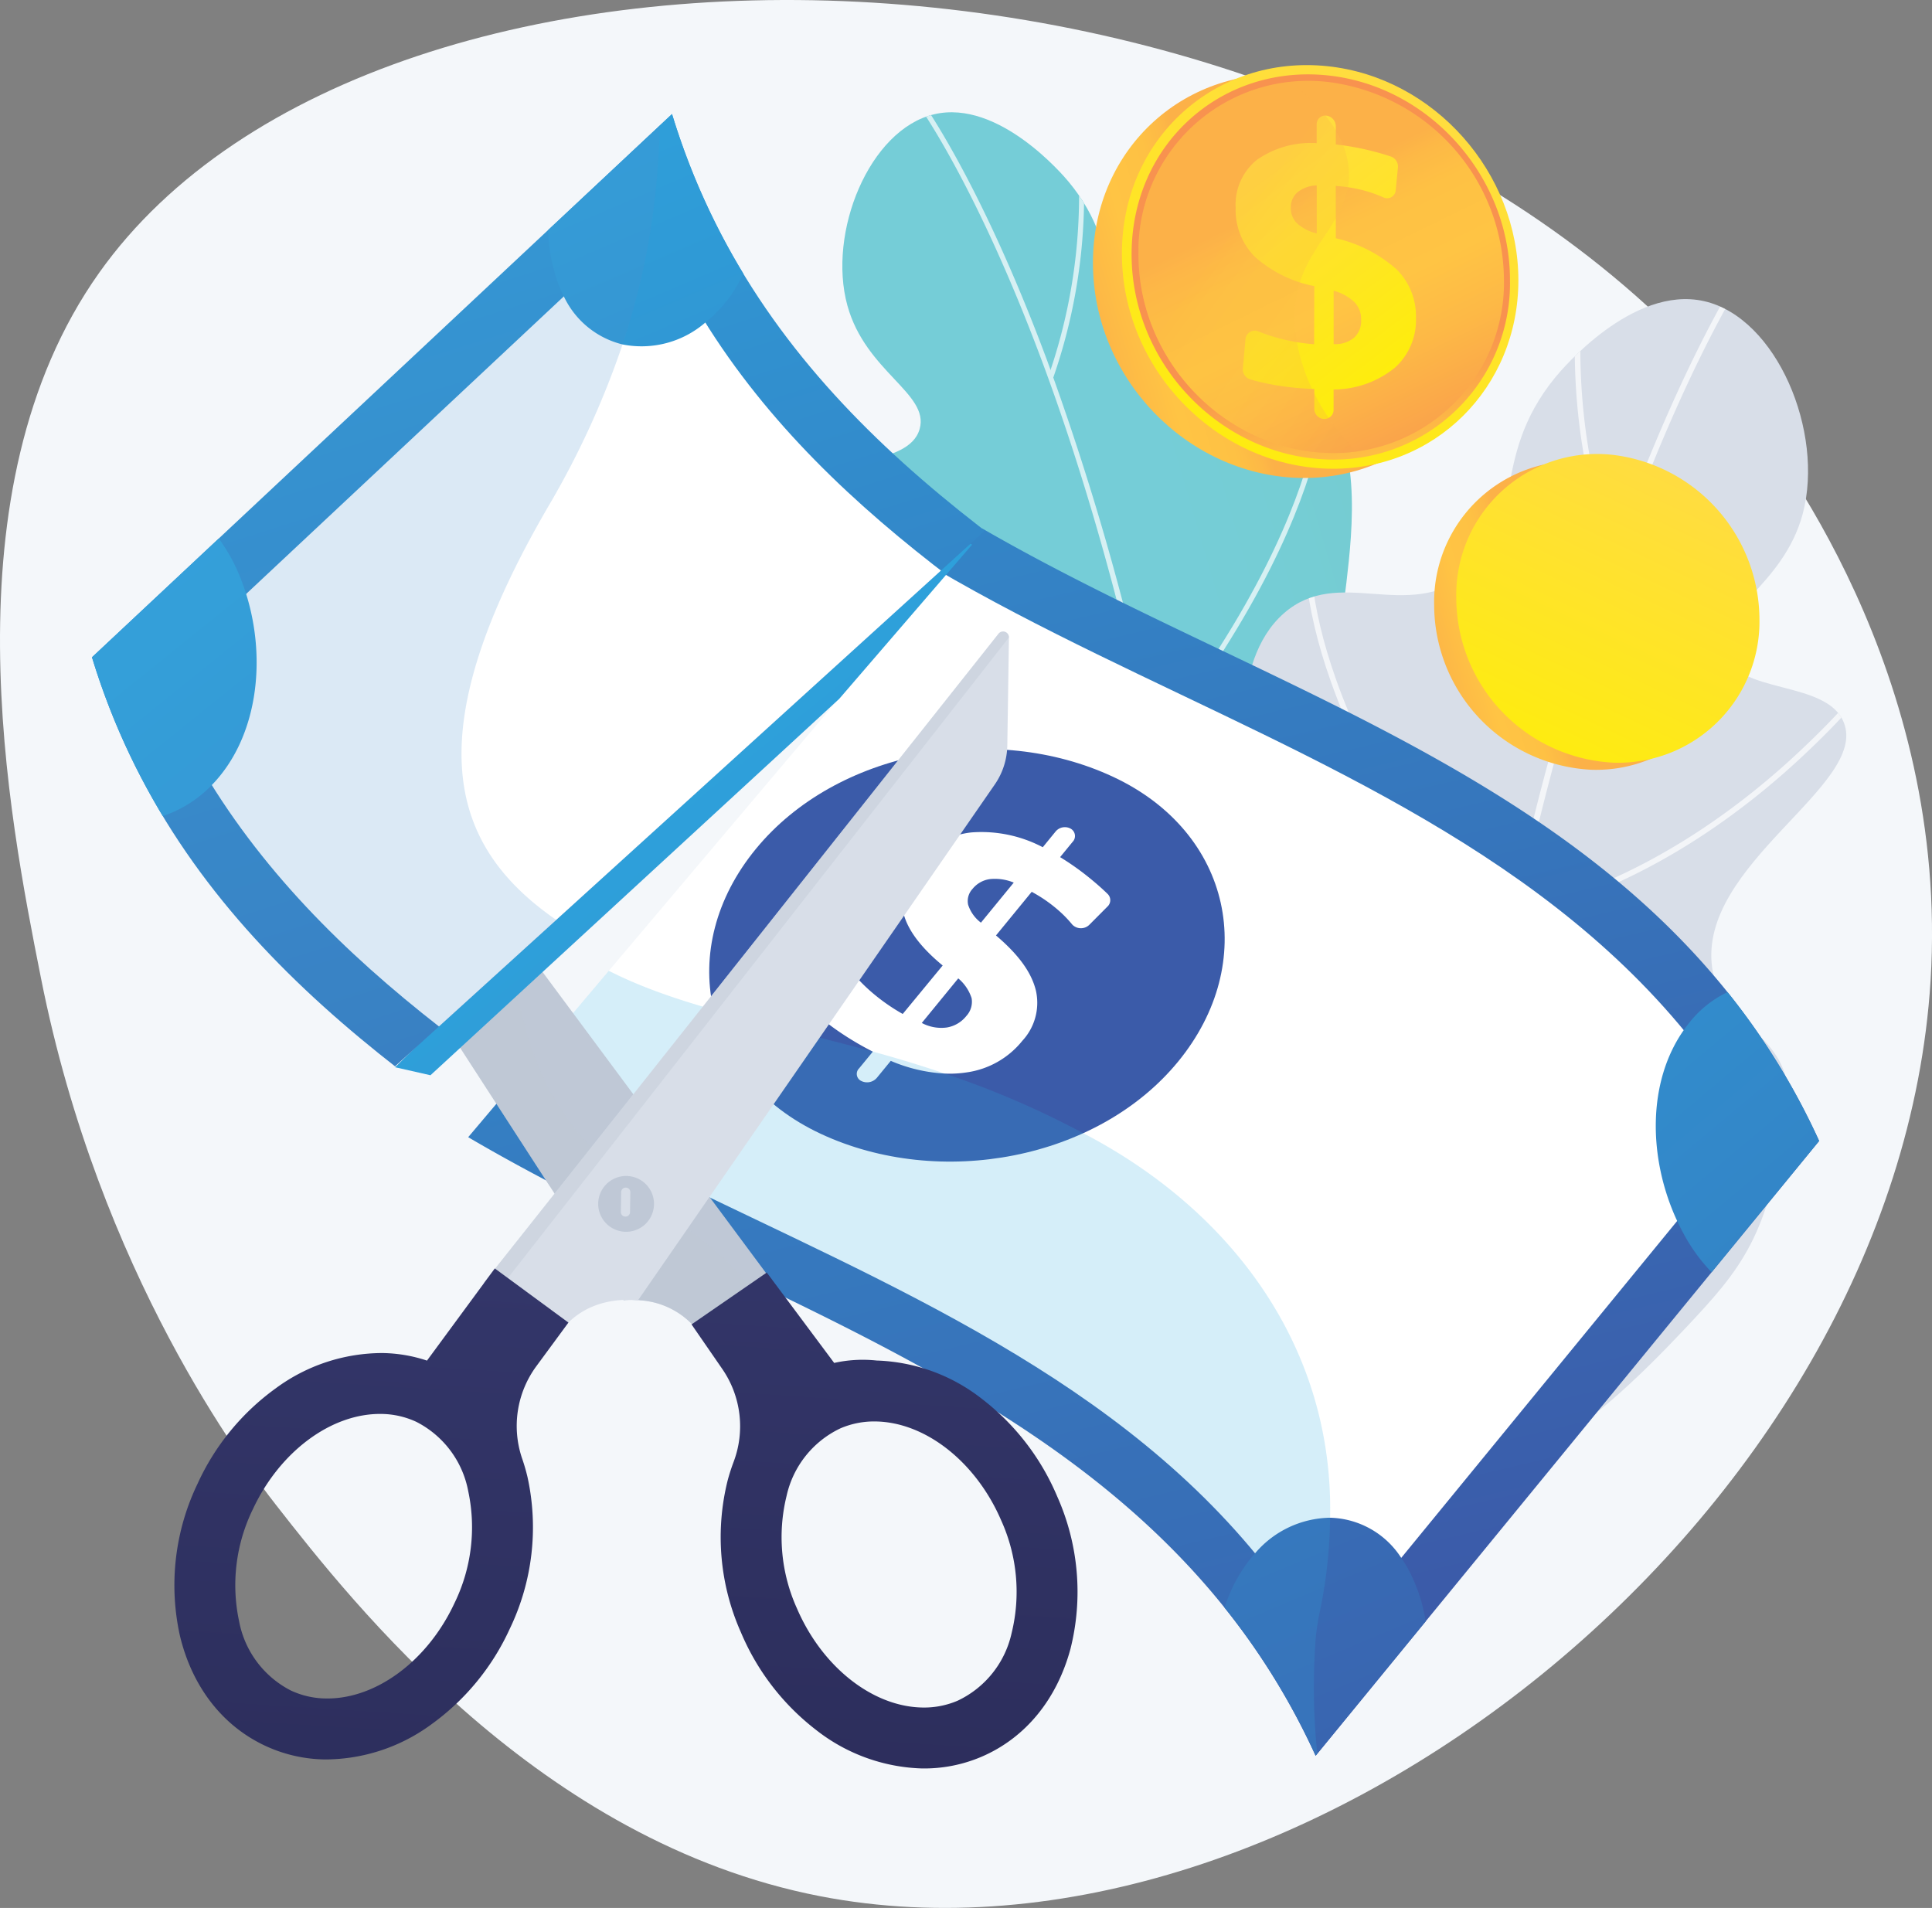 <svg xmlns="http://www.w3.org/2000/svg" xmlns:xlink="http://www.w3.org/1999/xlink" width="212.75" height="210.105" viewBox="0 0 212.75 210.105"><rect x="0" y="0" width="212.75" height="210.105" fill="#808080" stroke="none"/><defs><style>.a{fill:url(#a);}.b{fill:#d8dee8;}.c{fill:none;}.d{fill:#f4f7fa;}.e{clip-path:url(#c);}.f{opacity:0.7;mix-blend-mode:soft-light;}.ac,.ai,.f,.p,.r{isolation:isolate;}.g{fill:#fff;}.h{clip-path:url(#d);}.i{clip-path:url(#e);}.j{fill:url(#f);}.k{fill:url(#g);}.l{fill:url(#h);}.m{fill:url(#i);}.n{fill:url(#j);}.o{fill:url(#k);}.ac,.p{opacity:0.2;}.ac,.ai,.p,.r{mix-blend-mode:multiply;}.p{fill:url(#l);}.q,.r{fill:#bfc8d6;}.r{opacity:0.4;}.s{fill:url(#m);}.t{fill:url(#n);}.u{fill:url(#o);}.v{clip-path:url(#p);}.w{fill:url(#q);}.x{fill:url(#r);}.y{fill:url(#s);}.z{fill:url(#t);}.aa{fill:url(#u);}.ab{fill:url(#v);}.ac{fill:url(#w);}.ad{fill:url(#x);}.ae{fill:url(#y);}.af{fill:url(#z);}.ag{fill:url(#aa);}.ah{fill:url(#ab);}.ai{opacity:0.3;fill:url(#ac);}</style><linearGradient id="a" x1="0.586" y1="0.431" x2="2.952" y2="-0.725" gradientUnits="objectBoundingBox"><stop offset="0.004" stop-color="#75cdd7"/><stop offset="1" stop-color="#70c6a3"/></linearGradient><clipPath id="c"><path class="a" d="M1674.823,734.563c15.626-7.9,21.226-29.411,15.486-36.422-2.985-3.646-7.8-1.862-10.374-6.066-2.849-4.658,1.657-9.151,2.969-20.457.678-5.842,1.908-16.435-3.594-21.181-5.456-4.707-12.092,1.029-18.243-3.71-5.816-4.482-2.092-11.314-8.768-19.337-.621-.746-7.71-9.059-14.769-7.41-7.172,1.676-11.78,13.043-9.57,21.069,2.008,7.292,9.053,9.684,7.959,13.583-1.207,4.3-10.157,2.8-11.821,7.1-2.4,6.209,14.544,13.865,13.224,24.1-.776,6.017-6.985,6.068-9.607,13.387-3.385,9.447,2.8,20.963,8.822,27.213C1645.265,735.485,1661.279,741.414,1674.823,734.563Z" transform="translate(-1623.867 -619.764)"/></clipPath><clipPath id="d"><path class="b" d="M2150.363,1022.29c-17.5-8.652-23.961-32.571-17.634-40.444,3.291-4.095,8.679-2.155,11.5-6.867,3.129-5.222-1.94-10.184-3.518-22.775-.815-6.505-2.294-18.3,3.791-23.649,6.035-5.3,13.491,1.025,20.3-4.322,6.437-5.055,2.216-12.633,9.577-21.646.685-.838,8.5-10.177,16.388-8.41,8.013,1.8,13.264,14.42,10.882,23.39-2.164,8.15-9.994,10.887-8.734,15.223,1.389,4.778,11.352,3.019,13.25,7.79,2.743,6.9-16.073,15.6-14.5,27,.926,6.7,9.5,7.257,8.231,15.831-2.05,13.821-4.808,17.135-11.455,24.164C2178.812,1017.76,2165.531,1029.79,2150.363,1022.29Z" transform="translate(-2130.354 -893.955)"/></clipPath><clipPath id="e"><rect class="c" width="109.962" height="119.478" transform="translate(0 83.992) rotate(-49.803)"/></clipPath><linearGradient id="f" x1="1.361" y1="-1.143" x2="1.825" y2="0.574" gradientUnits="objectBoundingBox"><stop offset="0" stop-color="#2cace3"/><stop offset="0.996" stop-color="#3b5ba9"/></linearGradient><linearGradient id="g" x1="5.195" y1="-3.843" x2="9.066" y2="7.04" xlink:href="#f"/><linearGradient id="h" x1="7.229" y1="-5.299" x2="12.124" y2="4.242" xlink:href="#f"/><linearGradient id="i" x1="6.956" y1="-8.2" x2="11.899" y2="1.374" xlink:href="#f"/><linearGradient id="j" x1="6.79" y1="-11.919" x2="10.644" y2="-1.106" xlink:href="#f"/><linearGradient id="k" x1="3.13" y1="-2.264" x2="3.377" y2="-1.237" xlink:href="#f"/><linearGradient id="l" x1="1.229" y1="-0.061" x2="2.506" y2="-0.061" xlink:href="#f"/><linearGradient id="m" x1="-2.462" y1="-3.103" x2="-2.726" y2="1.958" gradientUnits="objectBoundingBox"><stop offset="0" stop-color="#444b8c"/><stop offset="0.996" stop-color="#26264f"/></linearGradient><linearGradient id="n" x1="-2.401" y1="-3.142" x2="-2.667" y2="2.109" xlink:href="#m"/><linearGradient id="o" x1="0.116" y1="0.059" x2="2.641" y2="3.002" xlink:href="#f"/><clipPath id="p"><rect class="c" width="109.676" height="58.331" transform="matrix(0.74, -0.672, 0.672, 0.74, 0, 73.737)"/></clipPath><linearGradient id="q" x1="1.362" y1="-0.628" x2="1.755" y2="0.649" xlink:href="#f"/><linearGradient id="r" x1="6.173" y1="-4.063" x2="10.125" y2="6.949" xlink:href="#f"/><linearGradient id="s" x1="8.677" y1="-5.338" x2="13.605" y2="4.373" xlink:href="#f"/><linearGradient id="t" x1="8.827" y1="-8.986" x2="13.818" y2="0.746" xlink:href="#f"/><linearGradient id="u" x1="8.682" y1="-12.594" x2="12.606" y2="-1.638" xlink:href="#f"/><linearGradient id="v" x1="3.621" y1="-2.473" x2="3.867" y2="-1.441" xlink:href="#f"/><linearGradient id="w" x1="1.551" y1="-0.081" x2="2.948" y2="-0.081" gradientUnits="objectBoundingBox"><stop offset="0" stop-color="#4c8fcc"/><stop offset="0.996" stop-color="#3a55a5"/></linearGradient><linearGradient id="x" x1="0.329" y1="0.554" x2="-0.255" y2="0.738" gradientUnits="objectBoundingBox"><stop offset="0" stop-color="#fcb148"/><stop offset="0.052" stop-color="#fdb946"/><stop offset="0.142" stop-color="#fec144"/><stop offset="0.318" stop-color="#ffc444"/><stop offset="0.485" stop-color="#fdb946"/><stop offset="0.775" stop-color="#f99c4c"/><stop offset="0.866" stop-color="#f8924f"/><stop offset="1" stop-color="#f8924f"/></linearGradient><linearGradient id="y" x1="0.727" y1="0.007" x2="0.207" y2="1.135" gradientUnits="objectBoundingBox"><stop offset="0" stop-color="#ffdb44"/><stop offset="1" stop-color="#feef06"/></linearGradient><linearGradient id="z" x1="0.636" y1="1.231" x2="0.531" y2="0.666" xlink:href="#x"/><linearGradient id="aa" x1="0.409" y1="0.31" x2="0.858" y2="1.247" xlink:href="#x"/><linearGradient id="ab" x1="0.253" y1="0.019" x2="0.711" y2="1.039" xlink:href="#y"/><linearGradient id="ac" x1="0.464" y1="0.369" x2="1.215" y2="1.306" xlink:href="#x"/></defs><g transform="translate(-434.84 -455)"><path class="d" d="M626.41,499.483c-44.455-54.977-149.7-58.05-180.65-14.445-17.052,24.026-9.926,59.941-6.41,77.662,6.47,32.611,22.424,53.6,25.907,58.057,8.453,10.806,28.985,37.052,59.877,43.052,52.784,10.252,118.647-41.943,122.3-100.831C649.534,529.03,630.253,504.236,626.41,499.483Z" transform="translate(0)"/><g transform="translate(524.062 467.364)"><path class="a" d="M1674.823,734.563c15.626-7.9,21.226-29.411,15.486-36.422-2.985-3.646-7.8-1.862-10.374-6.066-2.849-4.658,1.657-9.151,2.969-20.457.678-5.842,1.908-16.435-3.594-21.181-5.456-4.707-12.092,1.029-18.243-3.71-5.816-4.482-2.092-11.314-8.768-19.337-.621-.746-7.71-9.059-14.769-7.41-7.172,1.676-11.78,13.043-9.57,21.069,2.008,7.292,9.053,9.684,7.959,13.583-1.207,4.3-10.157,2.8-11.821,7.1-2.4,6.209,14.544,13.865,13.224,24.1-.776,6.017-6.985,6.068-9.607,13.387-3.385,9.447,2.8,20.963,8.822,27.213C1645.265,735.485,1661.279,741.414,1674.823,734.563Z" transform="translate(-1623.867 -619.764)"/><g class="e"><g class="f" transform="translate(-3.315 -1.701)"><path class="g" d="M1811.665,725.559l.553-.049a474.526,474.526,0,0,0-8.92-59.65,300.211,300.211,0,0,0-11.466-39.736c-7.5-20.15-14.068-28.948-14.134-29.035l-.443.335c.066.086,6.6,8.843,14.071,28.931C1798.221,644.9,1807.348,677.16,1811.665,725.559Z" transform="translate(-1762.43 -597.089)"/><path class="g" d="M1973.732,629.544a61.1,61.1,0,0,0,2.475-30.874l-.541.125a60.508,60.508,0,0,1-2.457,30.563Z" transform="translate(-1943.68 -598.551)"/><path class="g" d="M2127.258,1007.134c11.452-14.834,15.9-25.954,17.618-32.67,1.869-7.316,1.023-11.063.986-11.219l-.54.128c.009.037.852,3.81-1,11.014-1.71,6.656-6.135,17.682-17.5,32.408Z" transform="translate(-2085.763 -935.77)"/><path class="g" d="M2211.587,1574.054c25.338-20.771,29.235-39.692,29.271-39.88l-.544-.105c-.009.048-1.035,4.949-5.307,12.416-3.761,6.575-10.939,16.621-23.771,27.14Z" transform="translate(-2163.846 -1463.76)"/><path class="g" d="M1613.952,1122.936a50.761,50.761,0,0,0,5.644,1.582l.118-.542c-12.705-2.771-22.787-10.338-29.007-16.2a75.531,75.531,0,0,1-10.558-12.173l-.465.3a76.182,76.182,0,0,0,10.643,12.274C1595.648,1113.195,1603.775,1119.447,1613.952,1122.936Z" transform="translate(-1579.684 -1058.197)"/><path class="g" d="M1759.056,1553.229q1.473.5,3.022.917l.141-.537c-13.105-3.469-21.954-12.354-27.069-19.2a62.5,62.5,0,0,1-8.043-14.162l-.521.19a63.125,63.125,0,0,0,8.12,14.3C1739.471,1541.119,1747.447,1549.249,1759.056,1553.229Z" transform="translate(-1715.562 -1450.979)"/></g></g><g transform="translate(38.006 20.575)"><path class="b" d="M2150.363,1022.29c-17.5-8.652-23.961-32.571-17.634-40.444,3.291-4.095,8.679-2.155,11.5-6.867,3.129-5.222-1.94-10.184-3.518-22.775-.815-6.505-2.294-18.3,3.791-23.649,6.035-5.3,13.491,1.025,20.3-4.322,6.437-5.055,2.216-12.633,9.577-21.646.685-.838,8.5-10.177,16.388-8.41,8.013,1.8,13.264,14.42,10.882,23.39-2.164,8.15-9.994,10.887-8.734,15.223,1.389,4.778,11.352,3.019,13.25,7.79,2.743,6.9-16.073,15.6-14.5,27,.926,6.7,9.5,7.257,8.231,15.831-2.05,13.821-4.808,17.135-11.455,24.164C2178.812,1017.76,2165.531,1029.79,2150.363,1022.29Z" transform="translate(-2130.354 -893.955)"/><g class="h"><g class="f" transform="translate(-1.741 -6.07)"><path class="g" d="M2520.081,956.622l-.617-.049a528.807,528.807,0,0,1,9.337-66.587,334.531,334.531,0,0,1,12.378-44.413c8.154-22.538,15.388-32.414,15.46-32.511l.5.369c-.072.1-7.267,9.925-15.391,32.395C2534.248,866.566,2524.4,902.624,2520.081,956.622Z" transform="translate(-2488.525 -813.062)"/><path class="g" d="M2749.909,851.555a68.11,68.11,0,0,1-3.073-34.392l.6.134a67.475,67.475,0,0,0,3.05,34.045Z" transform="translate(-2697.96 -816.855)"/><path class="g" d="M2371.045,1276.054c-12.917-16.42-17.991-28.771-19.972-36.241-2.159-8.136-1.252-12.322-1.213-12.5l.6.137c-.009.042-.912,4.256,1.225,12.268,1.974,7.4,7.02,19.648,19.843,35.95Z" transform="translate(-2331.442 -1196.232)"/><path class="g" d="M2140.182,1910.156c-28.458-22.9-32.992-43.949-33.036-44.16l.607-.123c.011.053,1.2,5.506,6.041,13.787,4.261,7.292,12.364,18.417,26.776,30.012Z" transform="translate(-2107.146 -1786.873)"/><path class="g" d="M2662.345,1397.6a56.61,56.61,0,0,1-6.275,1.821l-.138-.6c14.135-3.218,25.3-11.756,32.172-18.351a84.082,84.082,0,0,0,11.646-13.677l.522.333a85.018,85.018,0,0,1-11.74,13.791C2682.652,1386.553,2673.656,1393.607,2662.345,1397.6Z" transform="translate(-2614.752 -1325.238)"/><path class="g" d="M2566.006,1878.758q-1.637.578-3.359,1.053l-.164-.6c14.574-4,24.347-14,29.981-21.675a69.7,69.7,0,0,0,8.822-15.869l.583.207a70.439,70.439,0,0,1-8.907,16.028C2587.716,1865.06,2578.905,1874.2,2566.006,1878.758Z" transform="translate(-2528.316 -1764.486)"/></g></g></g></g><g transform="translate(436.11 458.276)"><g transform="translate(47.128 41.703)"><g class="i" transform="translate(0 0)"><g transform="translate(-35.9 -27.753)"><path class="j" d="M1120.477,1201.541a29.41,29.41,0,0,1-2.156,3.855,82.151,82.151,0,0,1-8.822,11.044q-.654.687-1.34,1.334a17.3,17.3,0,0,1,2.224,1.734,13.641,13.641,0,0,1,3.927,9.48,10.1,10.1,0,0,1-1.155,5.165,9.993,9.993,0,0,1-2.322,3.87c-1.142,1.685-2.2,3.427-3.335,5.115a64.484,64.484,0,0,1-7.068,8.779c-3.891,4.016-8.351,7.409-12.641,10.976a13.405,13.405,0,0,1-5.917,3.448l-3.564.479a13.04,13.04,0,0,1-8.663-3.224,27.3,27.3,0,0,1-6.521,4.463c34.193,21.63,79.157,30.109,97.733,70.808l55.447-67.7C1198.073,1231.217,1154.417,1222.311,1120.477,1201.541Z" transform="translate(-1028.48 -1162.749)"/><path class="g" d="M825.478,989.432c-27.977-49-97.925-46.759-125.9-95.763l47.192-57.622c27.977,49,97.925,46.759,125.9,95.763Z" transform="translate(-692.21 -824.68)"/><path class="k" d="M1201.689,706.085c-.207.254-.4.477-.624.707l-.057.059a10.736,10.736,0,0,1-8.72,3.589,9.7,9.7,0,0,1-7.1-4.4,13.851,13.851,0,0,1-.78-1.276,18.238,18.238,0,0,1-1.9-5.737l11.842-14.459a77.22,77.22,0,0,0,10.09,16.386A14.906,14.906,0,0,1,1201.689,706.085Z" transform="translate(-1138.905 -684.571)"/><path class="l" d="M615.9,1417.214a13.335,13.335,0,0,1-4.464,3.531,77.233,77.233,0,0,1-10.029-16.31l12.117-14.8a19.043,19.043,0,0,1,3.1,4.271q.369.676.7,1.379c3.248,6.977,3.295,15.553-.933,21.3-.015.022-.033.044-.05.067C616.2,1416.843,616.042,1417.038,615.9,1417.214Z" transform="translate(-601.405 -1336.735)"/><g transform="translate(122.351 92.031)"><path class="m" d="M2882.754,1927.42l-11.842,14.459a19.092,19.092,0,0,1-3.1-4.271c-.245-.451-.478-.912-.695-1.379-3.213-6.906-3.311-15.355.787-21.1.19-.269.354-.488.563-.741a11.71,11.71,0,0,1,4.2-3.356A77.252,77.252,0,0,1,2882.754,1927.42Z" transform="translate(-2817.279 -1911.034)"/><path class="n" d="M2254.087,2693.714l-12.118,14.8a77.259,77.259,0,0,0-10.029-16.31,17.032,17.032,0,0,1,2.9-5.456c.145-.176.3-.365.458-.533.02-.02.037-.042.055-.06a11.044,11.044,0,0,1,8.209-3.855,9.6,9.6,0,0,1,7.833,4.425,13.605,13.605,0,0,1,.787,1.266A18.2,18.2,0,0,1,2254.087,2693.714Z" transform="translate(-2231.941 -2624.423)"/></g><path class="o" d="M1527.294,1588.666c-8.851,10.807-26.237,14.083-39.356,7.958s-16.091-20.45-7.161-31.354c8.851-10.806,26.236-14.083,39.356-7.957S1536.224,1577.762,1527.294,1588.666Z" transform="translate(-1410.054 -1488.993)"/><g transform="translate(76.913 73.864)"><path class="g" d="M1651.06,1686.95c-.455-1.891-1.753-3.842-4.4-6.091l3.936-4.806.33.185a15.944,15.944,0,0,1,2.849,2.066,13.307,13.307,0,0,1,1.291,1.364,1.322,1.322,0,0,0,1.89,0l1.974-1.984a.956.956,0,0,0,.026-1.393c-.655-.643-1.389-1.276-2.109-1.856a29.254,29.254,0,0,0-3.126-2.2l1.376-1.68a.928.928,0,0,0-.209-1.453,1.325,1.325,0,0,0-1.675.326l-1.4,1.716a14.5,14.5,0,0,0-7.848-1.631,8.711,8.711,0,0,0-5.938,3.27,6.212,6.212,0,0,0-1.567,5.584q.691,2.806,4.33,5.8l-4.4,5.339a21.337,21.337,0,0,1-3.347-2.335,19.221,19.221,0,0,1-1.827-1.785,1.432,1.432,0,0,0-2.007.011l-2.506,2.565a.945.945,0,0,0,.022,1.407,24.222,24.222,0,0,0,2.258,1.811,33.264,33.264,0,0,0,3.63,2.223l.483.254-1.5,1.828a.86.86,0,0,0,.241,1.405l.018.009a1.421,1.421,0,0,0,1.7-.377l1.518-1.853a17.347,17.347,0,0,0,5.974,1.4,12.235,12.235,0,0,0,2.385-.13,9.556,9.556,0,0,0,6.135-3.486A6.142,6.142,0,0,0,1651.06,1686.95Zm-8.555-1.363a4.764,4.764,0,0,1,1.469,2.173,2.3,2.3,0,0,1-.579,1.968,3.452,3.452,0,0,1-2.155,1.268,4.566,4.566,0,0,1-2.751-.5Zm1.093-8.086a1.954,1.954,0,0,1,.477-1.766,2.971,2.971,0,0,1,1.934-1.083,5.4,5.4,0,0,1,2.608.387l-3.614,4.413A4.016,4.016,0,0,1,1643.6,1677.5Z" transform="translate(-1626.394 -1668.936)"/></g><path class="p" d="M733.965,878.113l-.18.22c-26.384-57.8-106-50.613-132.38-108.416l54.274-66.271a84.493,84.493,0,0,1,.536,10.374,78.992,78.992,0,0,1-1.427,14.063,95.244,95.244,0,0,1-5.745,18.729c-14.181,33.948-2.026,43.613,18.443,49.368,5.427,1.582,11.4,2.941,17.471,4.594,2.67.729,5.362,1.544,8.036,2.454a98.542,98.542,0,0,1,15.2,6.551c16.414,8.534,27.573,23.612,27.184,42.341a52.68,52.68,0,0,1-1.154,10.443,27.259,27.259,0,0,0-.439,2.884A72.466,72.466,0,0,0,733.965,878.113Z" transform="translate(-601.405 -702.215)"/></g></g></g><g transform="translate(17.913 65.061)"><path class="q" d="M889.189,1439.227l-1.68,1.358-6.09,4.921a8.772,8.772,0,0,0-7.373-4.952,8.919,8.919,0,0,0-1.78,0l-8.309-12.837-29.23-45.156a7.74,7.74,0,0,1-1.217-4.34l.18-11.891a.612.612,0,0,1,1.113-.374Z" transform="translate(-822.776 -1365.7)"/><path class="r" d="M887.509,1486.977l-6.09,4.92a8.771,8.771,0,0,0-7.373-4.951l-10.089-12.834-29.23-45.156a7.741,7.741,0,0,1-1.217-4.34l.133-8.761c1.592,5.765,5.141,16.342,10.283,18.828,7.161,3.463,14.448,10.116,17.453,21.9s10.305,16.6,18.518,22.927A37.729,37.729,0,0,1,887.509,1486.977Z" transform="translate(-822.776 -1412.093)"/><path class="s" d="M1489.939,2347.15a26.556,26.556,0,0,0-8.272-10.737,19.821,19.821,0,0,0-11.621-4.241,14.386,14.386,0,0,0-4.671.265l-7.423-9.956-8.285,5.713,3.389,4.913a11.11,11.11,0,0,1,1.245,10.228q-.364.963-.643,1.989a25.77,25.77,0,0,0,1.452,16.791,26.549,26.549,0,0,0,8.272,10.738,19.813,19.813,0,0,0,11.621,4.239,16.036,16.036,0,0,0,6.615-1.294c4.789-2.058,8.26-6.269,9.773-11.856A25.769,25.769,0,0,0,1489.939,2347.15Zm-5.025,15.038a10.805,10.805,0,0,1-5.945,7.445,9.36,9.36,0,0,1-3.865.751c-5.5-.083-11.06-4.471-13.831-10.918a19.039,19.039,0,0,1-1.139-12.387,10.811,10.811,0,0,1,5.945-7.446,9.383,9.383,0,0,1,3.865-.751c5.5.084,11.061,4.471,13.831,10.918A19.049,19.049,0,0,1,1484.914,2362.188Z" transform="translate(-1392.699 -2250.686)"/><path class="b" d="M1202.514,1382.456l-.18,11.891a7.756,7.756,0,0,1-1.379,4.3l-39.305,56.828s-6.275-1.043-9.3,4.669l-6.342-5.451-1.335-1.148,56.692-71.5a.642.642,0,0,1,1.146.408Z" transform="translate(-1110.594 -1380.595)"/><path class="r" d="M1202.514,1382.456l-56.5,72.238-1.335-1.148,56.692-71.5a.642.642,0,0,1,1.146.408Z" transform="translate(-1110.594 -1380.595)"/><path class="t" d="M718.318,2326.588a16.156,16.156,0,0,0-4.915-.833,19.814,19.814,0,0,0-11.744,3.888,26.525,26.525,0,0,0-8.594,10.481,25.763,25.763,0,0,0-1.959,16.739c1.343,5.631,4.684,9.945,9.409,12.146a16.036,16.036,0,0,0,6.572,1.5,19.817,19.817,0,0,0,11.744-3.886,26.55,26.55,0,0,0,8.594-10.482,25.766,25.766,0,0,0,1.96-16.74q-.246-1.033-.582-2.007a11.1,11.1,0,0,1,1.555-10.185l3.536-4.809-8.108-5.962Zm3.025,26.713c-2.964,6.36-8.653,10.577-14.155,10.494a9.366,9.366,0,0,1-3.84-.868,10.809,10.809,0,0,1-5.717-7.623,19.047,19.047,0,0,1,1.514-12.349c2.964-6.36,8.653-10.576,14.155-10.494a9.368,9.368,0,0,1,3.84.868,10.806,10.806,0,0,1,5.717,7.622A19.043,19.043,0,0,1,721.343,2353.3Z" transform="translate(-690.482 -2245.093)"/><circle class="q" cx="3.075" cy="3.075" r="3.075" transform="translate(45.66 62.796) rotate(-25.646)"/><path class="b" d="M1347.034,2200.6a.5.5,0,0,1-.511.5h0a.5.5,0,0,1-.5-.511l.033-2.18a.5.5,0,0,1,.51-.5h0a.5.5,0,0,1,.5.511Z" transform="translate(-1296.838 -2135.465)"/></g><path class="u" d="M1014.676,1292.024l3.893.882,45.014-41.451,14.633-16.984-3.332-1.6Z" transform="translate(-972.437 -1177.774)"/><g transform="translate(0 0)"><g class="v" transform="translate(0)"><g transform="translate(8.861 9.281)"><path class="w" d="M750.7,747.219l-63.868,59.823c-18.553-60.771-98.42-64.113-116.973-124.884l63.868-59.823C652.28,683.106,732.147,686.448,750.7,747.219Z" transform="translate(-569.859 -622.335)"/><path class="g" d="M777.139,933.342c-21.29-52.258-90.926-59.231-112.216-111.488l54.359-50.916c21.29,52.258,90.926,59.231,112.215,111.488Z" transform="translate(-657.79 -759.787)"/><path class="x" d="M1257.311,644.627c-.239.224-.464.419-.711.619l-.064.051a10.737,10.737,0,0,1-9.117,2.411,9.7,9.7,0,0,1-6.463-5.291,14,14,0,0,1-.6-1.368,18.232,18.232,0,0,1-1.126-5.937l13.64-12.776a77.222,77.222,0,0,0,7.847,17.57A14.912,14.912,0,0,1,1257.311,644.627Z" transform="translate(-1188.997 -622.335)"/><path class="y" d="M582.545,1272.992a13.34,13.34,0,0,1-4.889,2.914,77.241,77.241,0,0,1-7.8-17.487l13.958-13.073a19.044,19.044,0,0,1,2.51,4.641c.184.479.353.966.508,1.458,2.3,7.343,1.221,15.852-3.725,20.99-.018.02-.038.039-.058.06C582.89,1272.663,582.712,1272.837,582.545,1272.992Z" transform="translate(-569.859 -1198.597)"/><g transform="translate(109.177 107.313)"><path class="z" d="M2760.216,2070.033l-13.641,12.776a19.061,19.061,0,0,1-2.509-4.641c-.184-.479-.354-.966-.507-1.458-2.278-7.269-1.263-15.658,3.554-20.812.223-.242.416-.437.655-.661a11.705,11.705,0,0,1,4.6-2.774A77.231,77.231,0,0,1,2760.216,2070.033Z" transform="translate(-2688.552 -2052.463)"/><path class="aa" d="M2046.571,2751.846l-13.957,13.073a77.258,77.258,0,0,0-7.8-17.487,17.027,17.027,0,0,1,3.59-5.028c.166-.156.35-.321.524-.467l.063-.053a11.043,11.043,0,0,1,8.645-2.742,9.6,9.6,0,0,1,7.184,5.417,13.878,13.878,0,0,1,.614,1.359A18.2,18.2,0,0,1,2046.571,2751.846Z" transform="translate(-2024.817 -2687.526)"/></g><path class="ab" d="M1445.749,1588.309c-10.195,9.55-27.86,10.51-40.06,2.713s-13.262-22.388-2.976-32.023c10.2-9.549,27.86-10.51,40.061-2.713S1456.036,1578.675,1445.749,1588.309Z" transform="translate(-1333.731 -1481.376)"/><g transform="translate(72.832 78.93)"><path class="g" d="M1565.152,1692.426c-.2-1.934-1.232-4.039-3.562-6.617l4.534-4.247.3.228a15.927,15.927,0,0,1,2.553,2.422,13.546,13.546,0,0,1,1.1,1.522,1.322,1.322,0,0,0,1.873.251l2.217-1.707a.956.956,0,0,0,.21-1.378c-.564-.724-1.209-1.448-1.847-2.117a29.226,29.226,0,0,0-2.81-2.59l1.585-1.485a.928.928,0,0,0-.017-1.468,1.324,1.324,0,0,0-1.7.1l-1.618,1.516a14.5,14.5,0,0,0-7.565-2.649,8.715,8.715,0,0,0-6.316,2.46,6.215,6.215,0,0,0-2.288,5.33q.316,2.872,3.53,6.316l-5.061,4.714a21.27,21.27,0,0,1-3.01-2.755,19.293,19.293,0,0,1-1.578-2.01,1.431,1.431,0,0,0-1.991-.254l-2.821,2.214a.944.944,0,0,0-.164,1.4,24.256,24.256,0,0,0,2,2.092,33.344,33.344,0,0,0,3.307,2.681l.445.315-1.724,1.615a.86.86,0,0,0,.055,1.425l.017.011a1.422,1.422,0,0,0,1.732-.15l1.748-1.637a17.336,17.336,0,0,0,5.738,2.175,12.236,12.236,0,0,0,2.381.185,9.557,9.557,0,0,0,6.541-2.649A6.143,6.143,0,0,0,1565.152,1692.426Zm-8.3-2.476a4.765,4.765,0,0,1,1.17,2.347,2.3,2.3,0,0,1-.833,1.875,3.448,3.448,0,0,1-2.3.972,4.558,4.558,0,0,1-2.661-.862Zm2.147-7.872a1.954,1.954,0,0,1,.705-1.689,2.973,2.973,0,0,1,2.06-.818,5.412,5.412,0,0,1,2.535.727l-4.164,3.9A4.018,4.018,0,0,1,1559,1682.078Z" transform="translate(-1540.467 -1674.209)"/></g><path class="ac" d="M687.04,822.437l-.208.195c-18.553-60.771-98.42-64.113-116.973-124.884l62.518-58.558a84.508,84.508,0,0,1-.833,10.354A79,79,0,0,1,628.28,663.3a95.225,95.225,0,0,1-8.159,17.811c-18.522,31.788-7.744,42.967,11.791,51.364,5.172,2.282,10.913,4.414,16.715,6.851,2.551,1.074,5.112,2.236,7.643,3.489a98.546,98.546,0,0,1,14.206,8.493c15.149,10.618,24.229,27.033,21.38,45.548a52.67,52.67,0,0,1-2.517,10.2,27.323,27.323,0,0,0-.815,2.8A72.466,72.466,0,0,0,687.04,822.437Z" transform="translate(-569.859 -637.925)"/></g></g></g></g><g transform="translate(555.193 462.169)"><path class="ad" d="M2082.408,587.807c0,11.812-9.236,21.1-21.042,20.742-12.285-.377-22.618-10.988-22.618-23.685s10.333-21.915,22.618-20.635C2073.172,565.458,2082.408,576,2082.408,587.807Z" transform="translate(-2038.748 -563.092)"/><path class="ae" d="M2124.92,574.234c0,11.812-9.236,21.1-21.042,20.742-12.285-.377-22.618-10.988-22.618-23.685s10.333-21.915,22.618-20.636C2115.684,551.885,2124.92,562.422,2124.92,574.234Z" transform="translate(-2078.07 -550.537)"/><path class="af" d="M2137.148,586.727a19.41,19.41,0,0,1-20.115,19.795c-11.715-.379-21.551-10.505-21.551-22.6s9.836-20.9,21.551-19.7C2128.31,565.375,2137.148,575.435,2137.148,586.727Z" transform="translate(-2091.225 -563.092)"/><path class="ag" d="M2145.853,595.646a18.746,18.746,0,0,1-19.451,19.119c-11.308-.38-20.792-10.16-20.792-21.832a18.7,18.7,0,0,1,20.792-19.028A22.09,22.09,0,0,1,2145.853,595.646Z" transform="translate(-2100.593 -572.056)"/><g transform="translate(15.719 5.559)"><path class="ah" d="M2258.207,624.627h0a1.19,1.19,0,0,1,1.05,1.166v2.01a29.52,29.52,0,0,1,3.484.6q1.287.3,2.556.72a1.173,1.173,0,0,1,.8,1.206l-.246,2.521a.946.946,0,0,1-1.35.784,14.486,14.486,0,0,0-1.714-.639,15.556,15.556,0,0,0-3.233-.6l-.3-.024v5.758a15.118,15.118,0,0,1,6.683,3.418,7.224,7.224,0,0,1,2.141,5.335,7.023,7.023,0,0,1-2.368,5.546,10.8,10.8,0,0,1-6.7,2.358v2.219a1.009,1.009,0,0,1-1.051,1.025h-.018a1.115,1.115,0,0,1-1.054-1.113V654.73l-.468-.021a30.747,30.747,0,0,1-3.88-.414,25.255,25.255,0,0,1-2.682-.617,1.155,1.155,0,0,1-.841-1.195l.29-3.241a1.026,1.026,0,0,1,1.434-.845,21.02,21.02,0,0,0,2.357.774,20.66,20.66,0,0,0,3.771.63l.019-6.4a13.87,13.87,0,0,1-6.507-3.193,7.309,7.309,0,0,1-2.156-5.434,6.351,6.351,0,0,1,2.337-5.278,10.361,10.361,0,0,1,6.587-1.84V625.6A.949.949,0,0,1,2258.207,624.627Zm-1.053,7.686a3.54,3.54,0,0,0-2.1.74,2.155,2.155,0,0,0-.753,1.728,2.32,2.32,0,0,0,.7,1.718,4.935,4.935,0,0,0,2.155,1.1Zm1.862,11.6v5.873a3.252,3.252,0,0,0,2.247-.7,2.513,2.513,0,0,0,.782-1.977,2.7,2.7,0,0,0-.728-1.933A5.334,5.334,0,0,0,2259.016,643.91Z" transform="translate(-2248.229 -624.622)"/></g><path class="ai" d="M2122.88,599.635c.658-6.491,6.623-9.239,5.844-15.209-.479-3.68-3.269-6.781-6.38-9.2a18.7,18.7,0,0,0-16.735,19.025c0,11.672,9.483,21.452,20.791,21.831a19.632,19.632,0,0,0,3.214-.157C2125.122,611.453,2122.315,605.211,2122.88,599.635Z" transform="translate(-2100.592 -573.371)"/></g><g transform="translate(592.767 505.007)"><path class="ad" d="M2572.86,1149.926a15.552,15.552,0,0,1-16.089,15.86,18.209,18.209,0,0,1-17.295-18.11,15.508,15.508,0,0,1,17.295-15.778A18.328,18.328,0,0,1,2572.86,1149.926Z" transform="translate(-2539.475 -1131.027)"/><path class="ae" d="M2605.364,1139.546a15.552,15.552,0,0,1-16.089,15.86,18.209,18.209,0,0,1-17.294-18.111,15.508,15.508,0,0,1,17.294-15.778A18.329,18.329,0,0,1,2605.364,1139.546Z" transform="translate(-2569.542 -1121.427)"/><path class="af" d="M2614.714,1149.1a14.841,14.841,0,0,1-15.381,15.135,17.381,17.381,0,0,1-16.479-17.283,14.8,14.8,0,0,1,16.479-15.062A17.49,17.49,0,0,1,2614.714,1149.1Z" transform="translate(-2579.599 -1131.027)"/><path class="ag" d="M2621.37,1155.919a14.333,14.333,0,0,1-14.873,14.618,16.788,16.788,0,0,1-15.9-16.693,14.3,14.3,0,0,1,15.9-14.549A16.89,16.89,0,0,1,2621.37,1155.919Z" transform="translate(-2586.763 -1137.881)"/><g transform="translate(12.019 4.251)"><path class="ah" d="M2707.278,1178.078h0a.91.91,0,0,1,.8.892v1.537a22.69,22.69,0,0,1,2.664.463q.984.231,1.955.55a.9.9,0,0,1,.612.922l-.189,1.927a.722.722,0,0,1-1.031.6,11.151,11.151,0,0,0-1.311-.489,11.91,11.91,0,0,0-2.473-.462l-.227-.019v4.4a11.566,11.566,0,0,1,5.111,2.613,5.525,5.525,0,0,1,1.637,4.079,5.373,5.373,0,0,1-1.811,4.241,8.261,8.261,0,0,1-5.122,1.8v1.7a.771.771,0,0,1-.8.784h-.014a.853.853,0,0,1-.806-.851V1201.1l-.357-.016a23.566,23.566,0,0,1-2.967-.316,19.343,19.343,0,0,1-2.05-.472.883.883,0,0,1-.643-.914l.222-2.478a.784.784,0,0,1,1.1-.646,16.053,16.053,0,0,0,1.8.592,15.818,15.818,0,0,0,2.884.482l.014-4.9a10.611,10.611,0,0,1-4.976-2.441,5.592,5.592,0,0,1-1.648-4.155,4.856,4.856,0,0,1,1.787-4.035,7.923,7.923,0,0,1,5.037-1.407v-1.572A.726.726,0,0,1,2707.278,1178.078Zm-.805,5.877a2.712,2.712,0,0,0-1.6.566,1.651,1.651,0,0,0-.575,1.321,1.776,1.776,0,0,0,.532,1.314,3.767,3.767,0,0,0,1.647.841Zm1.424,8.868v4.491a2.486,2.486,0,0,0,1.717-.534,1.924,1.924,0,0,0,.6-1.512,2.066,2.066,0,0,0-.555-1.478A4.075,4.075,0,0,0,2707.9,1192.823Z" transform="translate(-2699.649 -1178.075)"/></g><path class="ai" d="M2603.8,1158.969c.5-4.963,5.063-7.064,4.469-11.629-.368-2.814-2.5-5.185-4.879-7.036a14.3,14.3,0,0,0-12.8,14.547,16.79,16.79,0,0,0,15.9,16.693,14.987,14.987,0,0,0,2.457-.12C2605.519,1168.006,2603.372,1163.233,2603.8,1158.969Z" transform="translate(-2586.762 -1138.887)"/></g></g></svg>